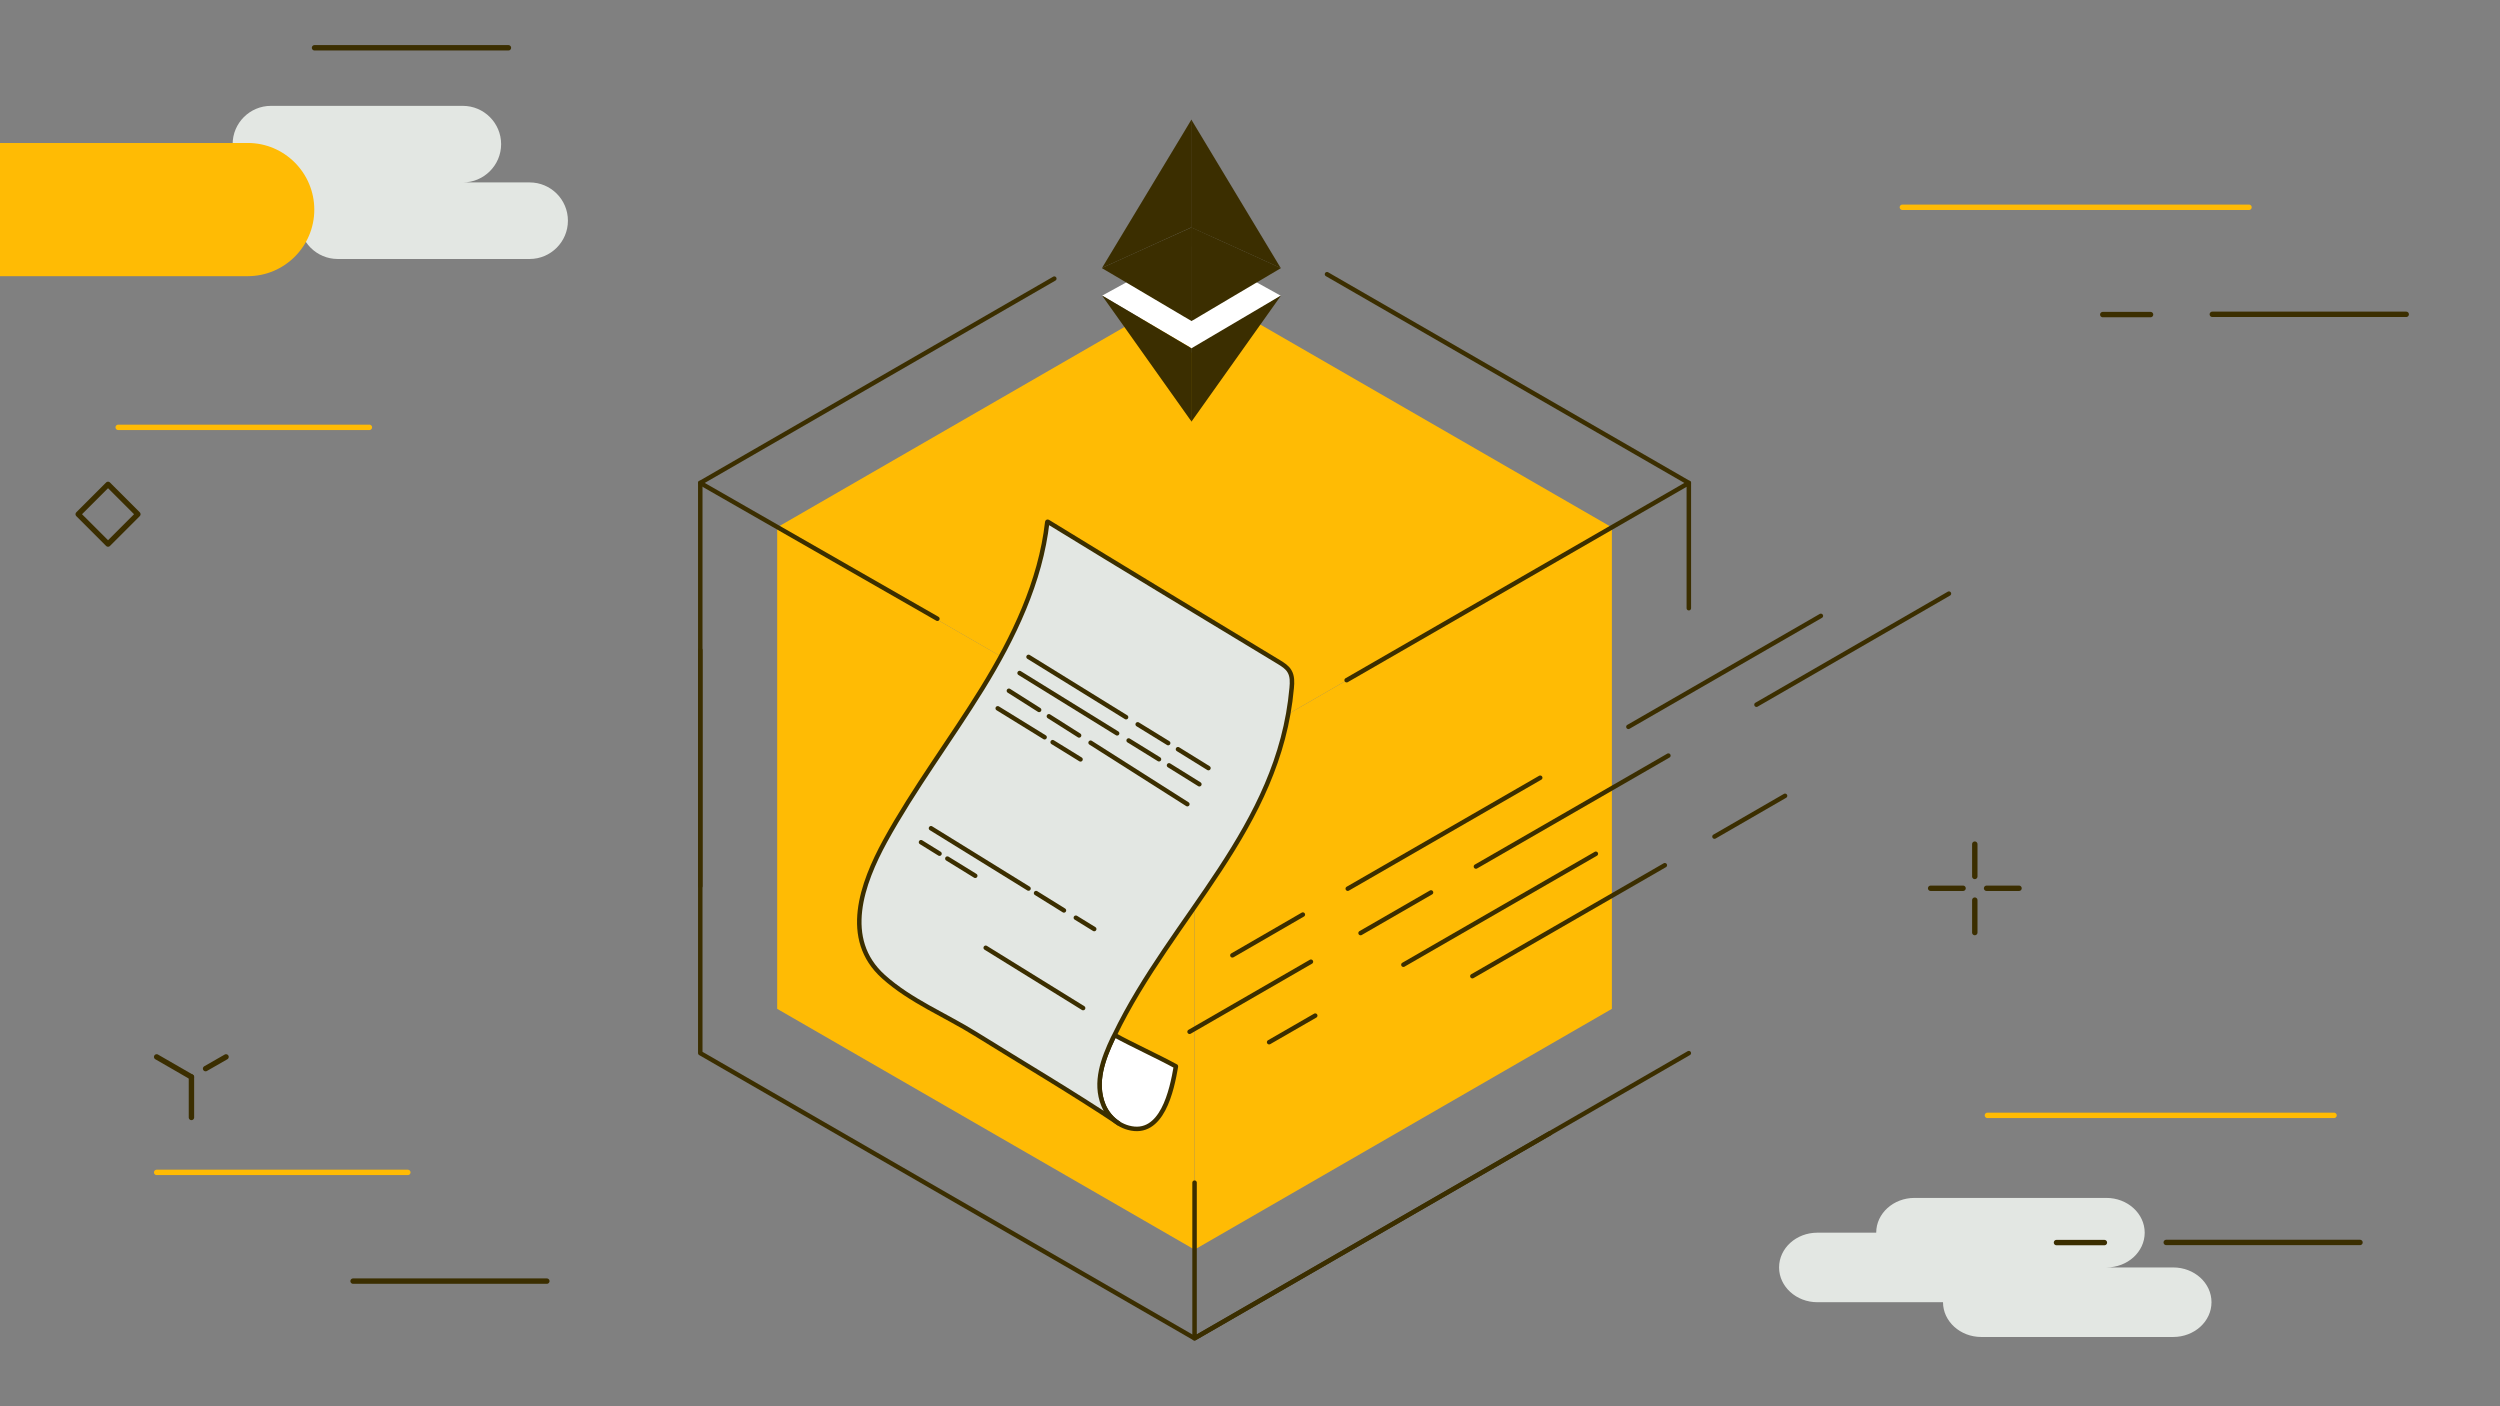 <svg width="192" height="108" viewBox="0 0 192 108" fill="none" xmlns="http://www.w3.org/2000/svg">
<rect x="0" y="0" width="192" height="108" fill="#808080" stroke="none"/>
<g clip-path="url(#clip0_769_8990)">
<path d="M91.737 22.01L59.688 40.5L91.737 58.99L123.788 40.5L91.737 22.01Z" fill="#FFBB04"/>
<path d="M91.742 58.99V95.97L123.792 77.48V40.5L91.742 58.99Z" fill="#FFBB04"/>
<path d="M91.737 58.99V95.97L59.688 77.48V40.5L91.737 58.99Z" fill="#FFBB04"/>
<path d="M80.971 21.399L53.781 37.089V68.049" stroke="#3B2E00" stroke-width="0.345" stroke-miterlimit="10" stroke-linecap="round" stroke-linejoin="round"/>
<path d="M129.704 37.09L101.914 21.06" stroke="#3B2E00" stroke-width="0.345" stroke-miterlimit="10" stroke-linecap="round" stroke-linejoin="round"/>
<path d="M129.701 80.88L91.741 102.78L53.781 80.88V49.92" stroke="#3B2E00" stroke-width="0.345" stroke-miterlimit="10" stroke-linecap="round" stroke-linejoin="round"/>
<path d="M119.042 87.029L91.742 102.779V90.829" stroke="#3B2E00" stroke-width="0.345" stroke-miterlimit="10" stroke-linecap="round" stroke-linejoin="round"/>
<path d="M103.422 52.24L129.702 37.09V46.71" stroke="#3B2E00" stroke-width="0.345" stroke-miterlimit="10" stroke-linecap="round" stroke-linejoin="round"/>
<path d="M71.991 47.52L53.781 37.09" stroke="#3B2E00" stroke-width="0.345" stroke-miterlimit="10" stroke-linecap="round" stroke-linejoin="round"/>
<path d="M91.483 27.101L91.403 26.681L84.633 22.711L91.533 18.931L98.363 22.711" fill="white"/>
<path d="M84.633 20.581H84.643C84.693 20.55 84.743 20.52 84.803 20.5L85.703 20.09L86.493 19.73L87.403 19.32L88.173 18.971L89.093 18.55L89.873 18.201L90.783 17.791L91.453 17.491C91.473 17.48 91.503 17.46 91.533 17.471C91.533 17.48 91.543 17.48 91.543 17.491C91.543 17.52 91.543 17.541 91.543 17.57C91.543 19.901 91.543 22.23 91.543 24.561C91.553 24.59 91.543 24.631 91.523 24.66C91.313 24.541 91.113 24.421 90.903 24.3L85.593 21.16L84.653 20.61L84.633 20.581Z" fill="#3B2E00"/>
<path d="M91.499 24.65V17.51C91.499 17.49 91.499 17.48 91.499 17.46C91.489 17.44 91.489 17.41 91.489 17.39C91.489 14.69 91.489 12 91.489 9.3C91.489 9.27 91.469 9.23 91.509 9.21C91.659 9.45 91.809 9.7 91.949 9.94L98.309 20.5C98.319 20.52 98.339 20.55 98.349 20.57C98.319 20.59 98.289 20.57 98.269 20.55L97.749 20.31L96.719 19.84L95.689 19.37C95.339 19.21 94.999 19.05 94.649 18.9L93.639 18.44L92.589 17.97L91.579 17.51L91.549 17.5C91.519 17.49 91.499 17.49 91.499 17.53C91.499 17.55 91.499 17.57 91.499 17.59C91.499 19.9 91.499 22.21 91.499 24.53C91.509 24.57 91.499 24.6 91.489 24.64C91.509 24.65 91.509 24.66 91.499 24.65Z" fill="#3B2E00"/>
<path d="M91.516 24.641C91.516 24.071 91.516 23.501 91.516 22.921C91.516 21.131 91.516 19.331 91.516 17.541C91.516 17.461 91.516 17.461 91.586 17.501L92.776 18.041C93.036 18.161 93.296 18.281 93.556 18.401L94.696 18.911L95.346 19.211L96.276 19.631L96.926 19.931L97.836 20.341L98.336 20.571C98.346 20.571 98.356 20.581 98.366 20.581C98.366 20.611 98.336 20.611 98.326 20.621L94.876 22.661L91.606 24.601C91.576 24.621 91.546 24.631 91.516 24.641Z" fill="#3B2E00"/>
<path d="M91.517 26.74L92.957 25.89L97.027 23.49L98.317 22.73C98.327 22.72 98.347 22.71 98.367 22.71C98.367 22.73 98.347 22.74 98.337 22.76C96.077 25.95 93.817 29.13 91.547 32.32C91.537 32.34 91.537 32.37 91.497 32.37C91.487 32.34 91.477 32.31 91.477 32.28C91.477 30.47 91.477 28.66 91.477 26.85C91.487 26.8 91.477 26.77 91.517 26.74Z" fill="#3B2E00"/>
<path d="M91.513 26.74C91.503 26.77 91.503 26.79 91.503 26.82C91.503 28.64 91.503 30.46 91.503 32.28C91.503 32.31 91.503 32.33 91.503 32.36C91.403 32.24 91.323 32.11 91.233 31.99C90.453 30.89 89.663 29.79 88.883 28.68L86.543 25.38L84.673 22.75L84.633 22.69C84.673 22.71 84.703 22.73 84.723 22.74L88.773 25.13L91.463 26.72C91.483 26.73 91.493 26.74 91.513 26.74Z" fill="#3B2E00"/>
<path d="M91.524 9.22C91.504 9.24 91.514 9.27 91.514 9.29C91.514 11.99 91.514 14.7 91.514 17.4C91.514 17.42 91.524 17.45 91.504 17.47C91.494 17.45 91.484 17.43 91.484 17.41C91.484 17.39 91.484 17.37 91.484 17.34C91.484 14.67 91.484 12 91.484 9.32C91.484 9.27 91.484 9.23 91.504 9.19H91.514L91.524 9.22Z" fill="#3B2E00"/>
<path d="M91.501 9.19C91.501 11.94 91.501 14.69 91.501 17.44C91.501 17.45 91.501 17.45 91.501 17.46C91.181 17.61 90.851 17.76 90.531 17.9C90.191 18.06 89.851 18.21 89.511 18.36L87.741 19.17L86.501 19.73L84.671 20.56C84.661 20.56 84.651 20.57 84.641 20.57C84.741 20.4 84.841 20.22 84.951 20.05L87.581 15.69L90.941 10.12L91.491 9.2C91.491 9.21 91.501 9.2 91.501 9.19Z" fill="#3B2E00"/>
<path d="M118.288 59.73L103.508 68.251" stroke="#3B2E00" stroke-width="0.345" stroke-miterlimit="10" stroke-linecap="round" stroke-linejoin="round"/>
<path d="M139.842 47.3L125.062 55.82" stroke="#3B2E00" stroke-width="0.345" stroke-miterlimit="10" stroke-linecap="round" stroke-linejoin="round"/>
<path d="M100.058 70.24L94.648 73.37" stroke="#3B2E00" stroke-width="0.345" stroke-miterlimit="10" stroke-linecap="round" stroke-linejoin="round"/>
<path d="M100.679 73.86L91.359 79.24" stroke="#3B2E00" stroke-width="0.345" stroke-miterlimit="10" stroke-linecap="round" stroke-linejoin="round"/>
<path d="M128.132 58.03L113.352 66.55" stroke="#3B2E00" stroke-width="0.345" stroke-miterlimit="10" stroke-linecap="round" stroke-linejoin="round"/>
<path d="M149.678 45.59L134.898 54.12" stroke="#3B2E00" stroke-width="0.345" stroke-miterlimit="10" stroke-linecap="round" stroke-linejoin="round"/>
<path d="M109.902 68.54L104.492 71.66" stroke="#3B2E00" stroke-width="0.345" stroke-miterlimit="10" stroke-linecap="round" stroke-linejoin="round"/>
<path d="M127.858 66.45L113.078 74.97" stroke="#3B2E00" stroke-width="0.345" stroke-miterlimit="10" stroke-linecap="round" stroke-linejoin="round"/>
<path d="M101.009 78L97.469 80.04" stroke="#3B2E00" stroke-width="0.345" stroke-miterlimit="10" stroke-linecap="round" stroke-linejoin="round"/>
<path d="M122.561 65.57L107.781 74.09" stroke="#3B2E00" stroke-width="0.345" stroke-miterlimit="10" stroke-linecap="round" stroke-linejoin="round"/>
<path d="M137.092 61.12L131.672 64.25" stroke="#3B2E00" stroke-width="0.345" stroke-miterlimit="10" stroke-linecap="round" stroke-linejoin="round"/>
<path d="M90.311 81.9C90.001 83.72 89.251 87.32 86.661 86.61C86.401 86.54 86.161 86.43 85.941 86.3C85.411 85.97 84.981 85.47 84.741 84.88C84.031 83.13 84.731 81.31 85.471 79.74C85.511 79.66 85.551 79.57 85.591 79.49C86.971 80.25 88.911 81.13 90.301 81.89C90.311 81.88 90.311 81.89 90.311 81.9Z" fill="white" stroke="#3B2E00" stroke-width="0.345" stroke-miterlimit="10"/>
<path d="M85.472 79.73C84.731 81.3 84.031 83.12 84.742 84.87C84.981 85.46 85.412 85.97 85.942 86.29C82.341 83.89 78.621 81.7 74.951 79.42C72.612 77.96 69.921 76.87 67.852 75.01C64.632 72.12 66.212 67.83 67.972 64.6C70.201 60.54 73.001 56.83 75.431 52.89C77.852 48.96 79.912 44.68 80.431 40.09C80.431 40.07 80.451 40.06 80.472 40.07C86.371 43.69 92.302 47.27 98.222 50.85C98.531 51.04 98.852 51.24 99.031 51.55C99.261 51.93 99.242 52.4 99.201 52.84C98.242 63.61 90.022 70.32 85.602 79.48C85.552 79.56 85.511 79.64 85.472 79.73Z" fill="#E3E7E3" stroke="#3B2E00" stroke-width="0.345" stroke-miterlimit="10"/>
<path d="M78.992 50.45L86.482 55.08" stroke="#3B2E00" stroke-width="0.345" stroke-miterlimit="10" stroke-linecap="round" stroke-linejoin="round"/>
<path d="M71.5 63.61L78.99 68.24" stroke="#3B2E00" stroke-width="0.345" stroke-miterlimit="10" stroke-linecap="round" stroke-linejoin="round"/>
<path d="M75.703 72.79L83.183 77.42" stroke="#3B2E00" stroke-width="0.345" stroke-miterlimit="10" stroke-linecap="round" stroke-linejoin="round"/>
<path d="M87.375 55.63L89.715 57.07" stroke="#3B2E00" stroke-width="0.345" stroke-miterlimit="10" stroke-linecap="round" stroke-linejoin="round"/>
<path d="M90.469 57.54L92.809 58.99" stroke="#3B2E00" stroke-width="0.345" stroke-miterlimit="10" stroke-linecap="round" stroke-linejoin="round"/>
<path d="M78.305 51.69L85.795 56.32" stroke="#3B2E00" stroke-width="0.345" stroke-miterlimit="10" stroke-linecap="round" stroke-linejoin="round"/>
<path d="M76.625 54.4L80.225 56.62" stroke="#3B2E00" stroke-width="0.345" stroke-miterlimit="10" stroke-linecap="round" stroke-linejoin="round"/>
<path d="M80.844 57L82.984 58.32" stroke="#3B2E00" stroke-width="0.345" stroke-miterlimit="10" stroke-linecap="round" stroke-linejoin="round"/>
<path d="M82.625 70.481L84.035 71.35" stroke="#3B2E00" stroke-width="0.345" stroke-miterlimit="10" stroke-linecap="round" stroke-linejoin="round"/>
<path d="M70.734 64.681L72.154 65.561" stroke="#3B2E00" stroke-width="0.345" stroke-miterlimit="10" stroke-linecap="round" stroke-linejoin="round"/>
<path d="M79.57 68.59L81.71 69.92" stroke="#3B2E00" stroke-width="0.345" stroke-miterlimit="10" stroke-linecap="round" stroke-linejoin="round"/>
<path d="M72.758 65.94L74.898 67.26" stroke="#3B2E00" stroke-width="0.345" stroke-miterlimit="10" stroke-linecap="round" stroke-linejoin="round"/>
<path d="M86.68 56.87L89.01 58.31" stroke="#3B2E00" stroke-width="0.345" stroke-miterlimit="10" stroke-linecap="round" stroke-linejoin="round"/>
<path d="M89.781 58.78L92.111 60.23" stroke="#3B2E00" stroke-width="0.345" stroke-miterlimit="10" stroke-linecap="round" stroke-linejoin="round"/>
<path d="M91.188 61.76L83.758 57.04" stroke="#3B2E00" stroke-width="0.345" stroke-miterlimit="10" stroke-linecap="round" stroke-linejoin="round"/>
<path d="M82.875 56.481L80.555 55.011" stroke="#3B2E00" stroke-width="0.345" stroke-miterlimit="10" stroke-linecap="round" stroke-linejoin="round"/>
<path d="M79.804 54.521L77.484 53.051" stroke="#3B2E00" stroke-width="0.345" stroke-miterlimit="10" stroke-linecap="round" stroke-linejoin="round"/>
<path d="M10.588 39.492L8.297 37.201L6.006 39.492L8.297 41.783L10.588 39.492Z" stroke="#3B2E00" stroke-width="0.415" stroke-miterlimit="10" stroke-linecap="round" stroke-linejoin="round"/>
<path d="M161.492 24.16H165.162" stroke="#3B2E00" stroke-width="0.415" stroke-miterlimit="10" stroke-linecap="round" stroke-linejoin="round"/>
<path d="M146.102 15.92H172.722" stroke="#FFBB04" stroke-width="0.415" stroke-miterlimit="10" stroke-linecap="round" stroke-linejoin="round"/>
<path d="M169.906 24.14H184.796" stroke="#3B2E00" stroke-width="0.415" stroke-miterlimit="10" stroke-linecap="round" stroke-linejoin="round"/>
<path d="M166.903 97.34H161.773C163.393 97.34 164.713 96.15 164.713 94.67C164.713 93.2 163.393 92 161.773 92H147.033C145.413 92 144.093 93.19 144.093 94.67H139.573C137.953 94.67 136.633 95.86 136.633 97.34C136.633 98.81 137.953 100.01 139.573 100.01H149.223C149.223 101.48 150.543 102.68 152.163 102.68H166.903C168.523 102.68 169.843 101.49 169.843 100.01C169.843 98.53 168.523 97.34 166.903 97.34Z" fill="#E3E7E3"/>
<path d="M157.938 95.43H161.617" stroke="#3B2E00" stroke-width="0.415" stroke-miterlimit="10" stroke-linecap="round" stroke-linejoin="round"/>
<path d="M152.633 85.66H179.253" stroke="#FFBB04" stroke-width="0.415" stroke-miterlimit="10" stroke-linecap="round" stroke-linejoin="round"/>
<path d="M166.367 95.42H181.247" stroke="#3B2E00" stroke-width="0.415" stroke-miterlimit="10" stroke-linecap="round" stroke-linejoin="round"/>
<path d="M12.031 81.17L14.701 82.71" stroke="#3B2E00" stroke-width="0.415" stroke-miterlimit="10" stroke-linecap="round" stroke-linejoin="round"/>
<path d="M17.359 81.17L15.789 82.07" stroke="#3B2E00" stroke-width="0.415" stroke-miterlimit="10" stroke-linecap="round" stroke-linejoin="round"/>
<path d="M14.703 82.71V85.82" stroke="#3B2E00" stroke-width="0.415" stroke-miterlimit="10" stroke-linecap="round" stroke-linejoin="round"/>
<path d="M12.031 90.04H31.321" stroke="#FFBB04" stroke-width="0.415" stroke-miterlimit="10" stroke-linecap="round" stroke-linejoin="round"/>
<path d="M27.117 98.39H41.997" stroke="#3B2E00" stroke-width="0.415" stroke-miterlimit="10" stroke-linecap="round" stroke-linejoin="round"/>
<path d="M151.664 64.83V67.31" stroke="#3B2E00" stroke-width="0.415" stroke-miterlimit="10" stroke-linecap="round" stroke-linejoin="round"/>
<path d="M151.664 69.13V71.62" stroke="#3B2E00" stroke-width="0.415" stroke-miterlimit="10" stroke-linecap="round" stroke-linejoin="round"/>
<path d="M148.273 68.22H150.763" stroke="#3B2E00" stroke-width="0.415" stroke-miterlimit="10" stroke-linecap="round" stroke-linejoin="round"/>
<path d="M152.57 68.22H155.06" stroke="#3B2E00" stroke-width="0.415" stroke-miterlimit="10" stroke-linecap="round" stroke-linejoin="round"/>
<path d="M40.676 14.01H35.546C37.166 14.01 38.486 12.69 38.486 11.07C38.486 9.45 37.166 8.13 35.546 8.13H20.806C19.186 8.13 17.866 9.45 17.866 11.07H13.346C11.726 11.07 10.406 12.39 10.406 14.01C10.406 15.63 11.726 16.95 13.346 16.95H22.996C22.996 18.57 24.316 19.89 25.936 19.89H40.676C42.296 19.89 43.616 18.57 43.616 16.95C43.616 15.32 42.296 14.01 40.676 14.01Z" fill="#E3E7E3"/>
<path d="M9.078 32.82H28.368" stroke="#FFBB04" stroke-width="0.415" stroke-miterlimit="10" stroke-linecap="round" stroke-linejoin="round"/>
<path d="M24.156 3.67H39.046" stroke="#3B2E00" stroke-width="0.415" stroke-miterlimit="10" stroke-linecap="round" stroke-linejoin="round"/>
<path d="M19.028 10.98H-0.112C-0.042 14.45 -0.102 17.82 -0.172 21.21H19.028C21.848 21.21 24.138 18.921 24.138 16.101C24.138 13.28 21.848 10.98 19.028 10.98Z" fill="#FFBB04"/>
</g>
<defs>
<clipPath id="clip0_769_8990">
<rect width="192" height="108" fill="white"/>
</clipPath>
</defs>
</svg>
